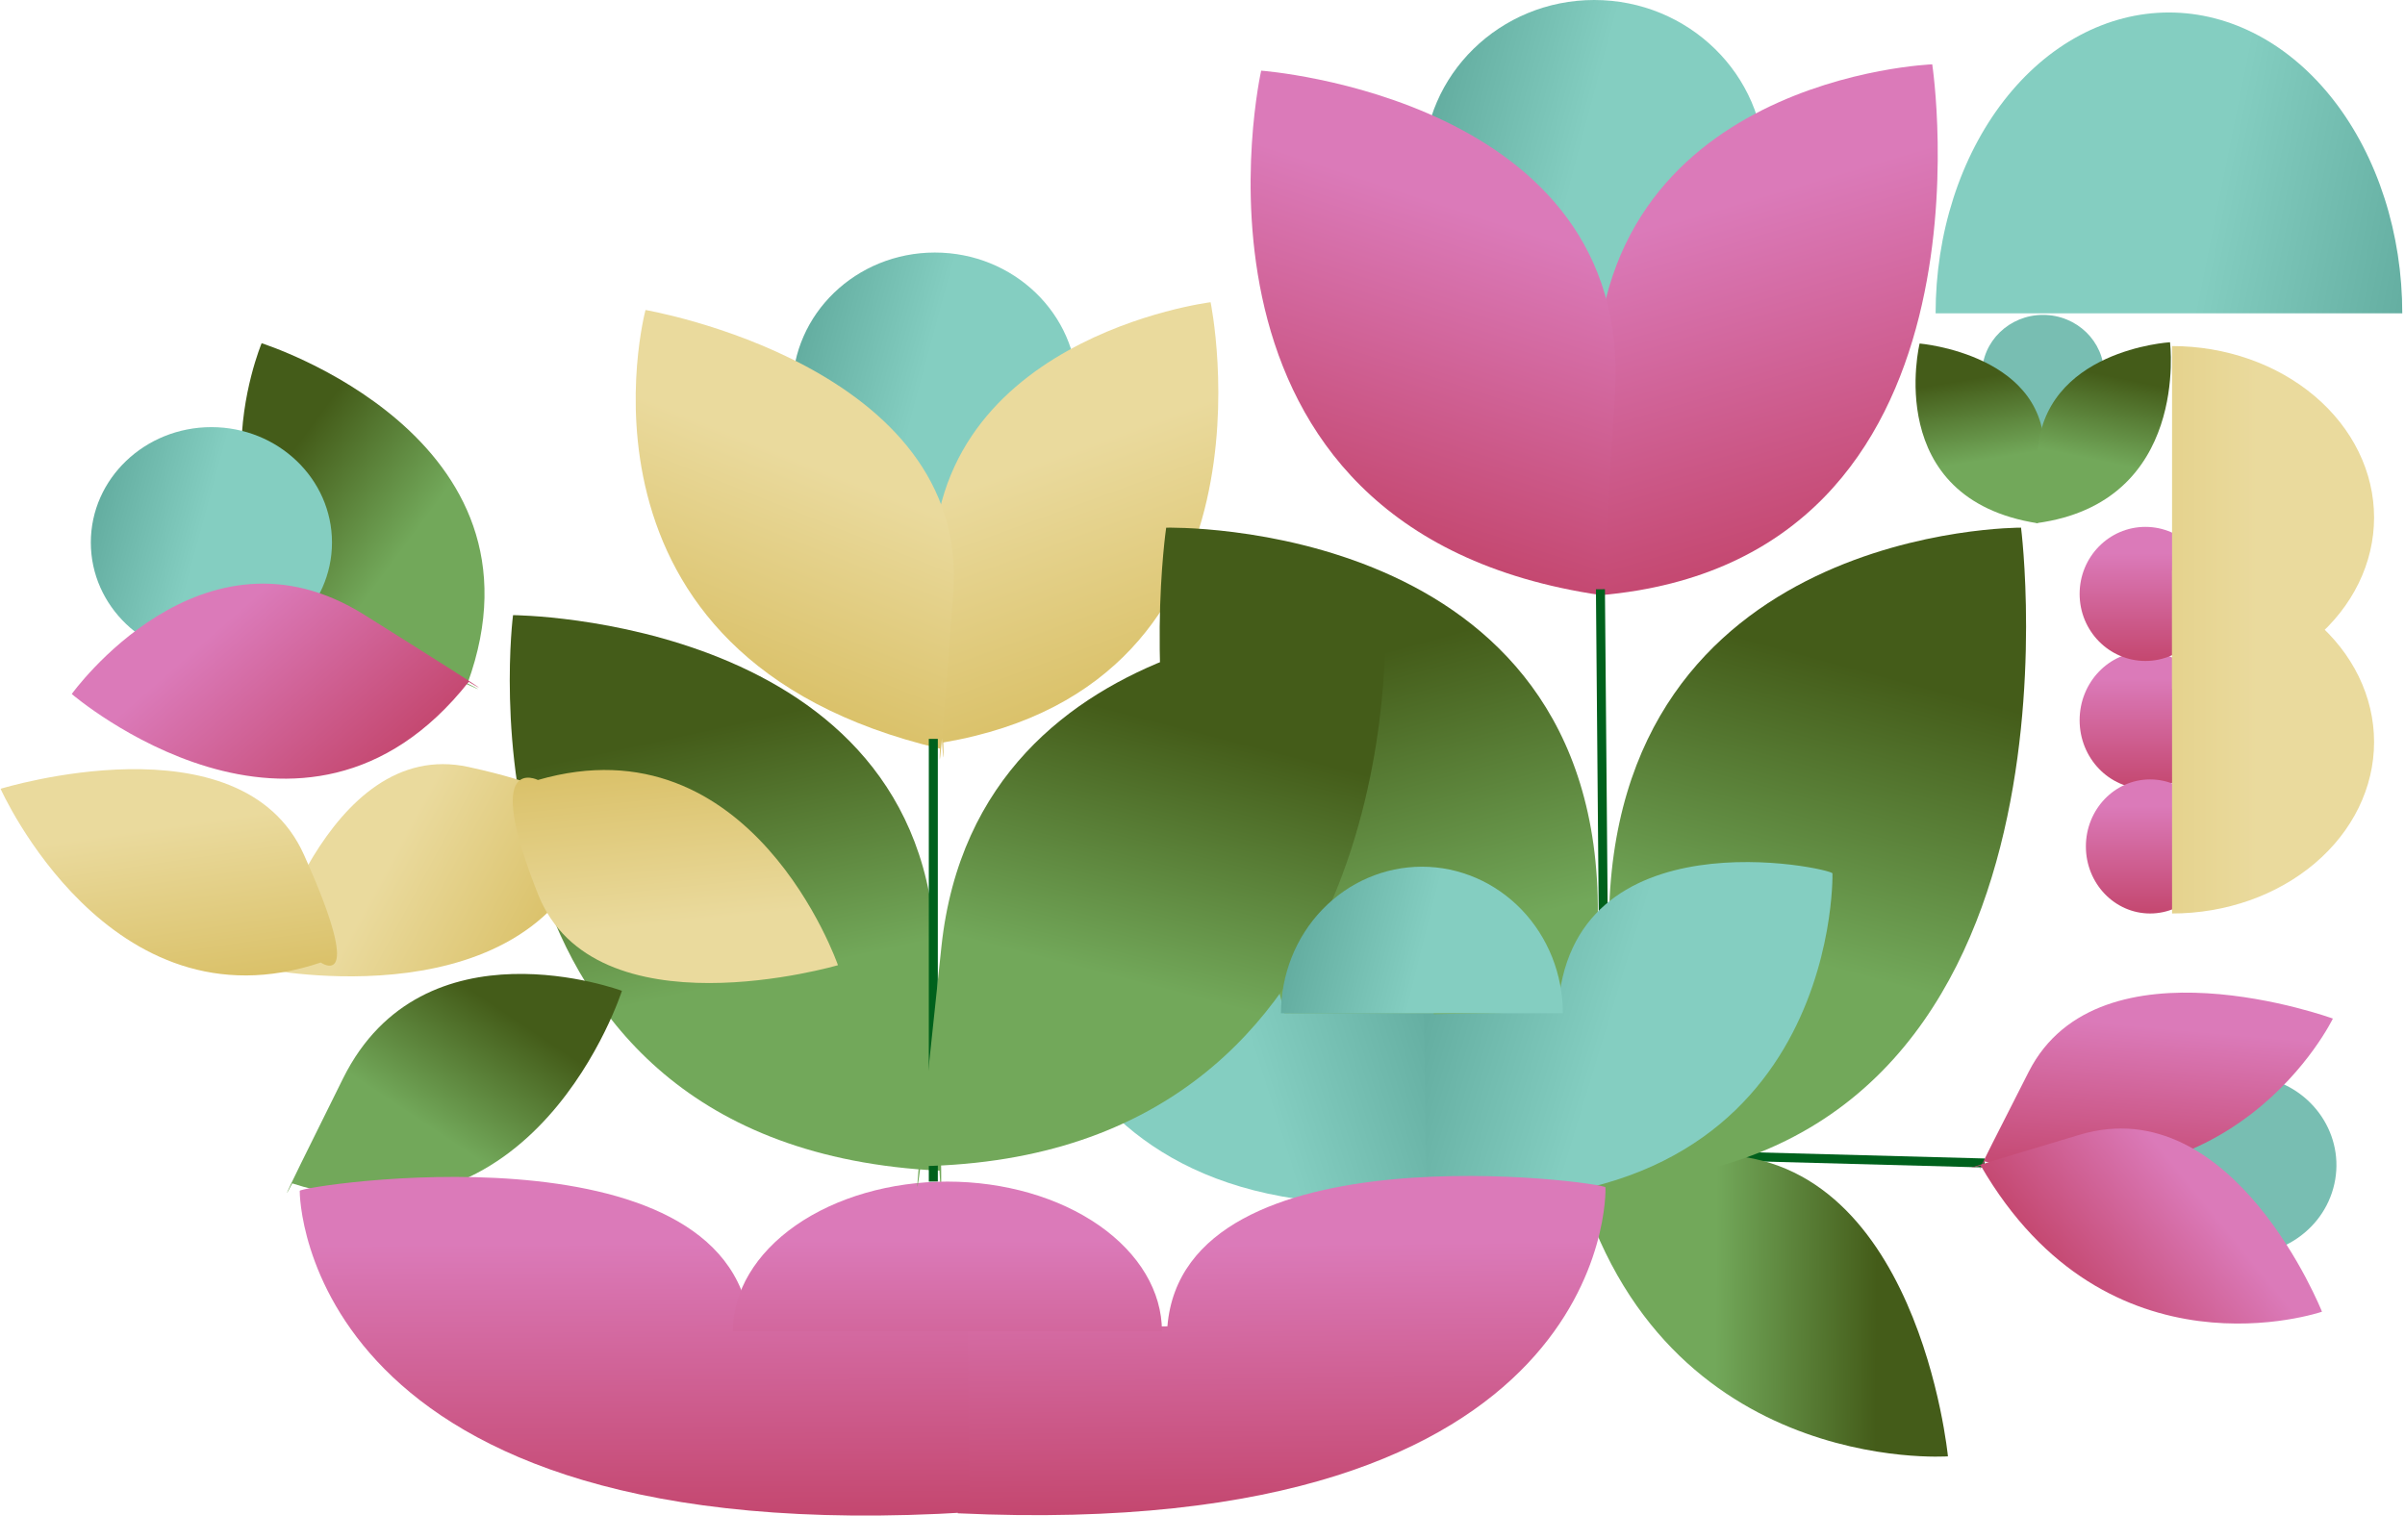 <svg width="534" height="342" viewBox="0 0 534 342" fill="none" xmlns="http://www.w3.org/2000/svg">
<ellipse cx="476.358" cy="159.926" rx="14.604" ry="15.231" fill="url(#paint0_linear_900_1103)"/>
<ellipse cx="477.401" cy="187.963" rx="14.256" ry="14.885" fill="url(#paint1_linear_900_1103)"/>
<ellipse cx="476.358" cy="131.885" rx="14.604" ry="14.885" fill="url(#paint2_linear_900_1103)"/>
<ellipse cx="20.573" cy="19.953" rx="20.573" ry="19.953" transform="matrix(0.968 0.25 -0.267 0.964 483.57 234.359)" fill="#78BEB2"/>
<path d="M440.639 258.251L376.637 256.536" stroke="#00611C" stroke-width="2"/>
<g filter="url(#filter0_f_900_1103)">
<path d="M349.148 257.729C366.763 328.099 432.514 323.396 432.514 323.396C432.514 323.396 425.897 255.013 379.278 256.442C332.659 257.87 349.148 257.729 349.148 257.729Z" fill="url(#paint3_linear_900_1103)"/>
</g>
<path d="M482.279 153.001C494.175 153.001 505.583 148.99 513.995 141.849C522.407 134.708 527.133 125.023 527.133 114.924C527.133 104.826 522.407 95.141 513.995 88C505.584 80.859 494.175 76.848 482.279 76.848L482.279 114.924L482.279 153.001Z" fill="url(#paint4_linear_900_1103)"/>
<path d="M429.778 69.579C429.778 60.806 431.118 52.119 433.721 44.013C436.325 35.908 440.141 28.543 444.952 22.339C449.763 16.136 455.474 11.214 461.76 7.857C468.046 4.5 474.783 2.772 481.586 2.772C488.39 2.772 495.127 4.5 501.412 7.857C507.698 11.214 513.409 16.136 518.22 22.339C523.031 28.543 526.847 35.908 529.451 44.013C532.054 52.119 533.395 60.806 533.395 69.579L481.586 69.579L429.778 69.579Z" fill="url(#paint5_linear_900_1103)"/>
<ellipse cx="353.978" cy="37.038" rx="37.9" ry="37.038" fill="url(#paint6_linear_900_1103)"/>
<path d="M355.3 132.173C445.806 124.337 429.029 14.285 429.029 14.285C429.029 14.285 353.479 17.073 354.302 86.93C355.125 156.786 355.3 132.173 355.3 132.173Z" fill="url(#paint7_linear_900_1103)"/>
<path d="M355.488 132.154C256.958 117.76 280.029 15.693 280.029 15.693C280.029 15.693 362.514 21.71 358.603 87.262C354.693 152.813 355.488 132.154 355.488 132.154Z" fill="url(#paint8_linear_900_1103)"/>
<ellipse cx="207.579" cy="86.54" rx="31.641" ry="30.461" fill="url(#paint9_linear_900_1103)"/>
<ellipse cx="453.631" cy="83.08" rx="13.561" ry="13.154" fill="#78BEB2"/>
<path d="M209.442 164.876C286.311 151.79 268.798 67.112 268.798 67.112C268.798 67.112 204.522 75.104 207.267 129.61C210.013 184.116 209.442 164.876 209.442 164.876Z" fill="url(#paint10_linear_900_1103)"/>
<path d="M208.713 166.242C122.635 145.947 143.328 68.841 143.328 68.841C143.328 68.841 215.419 81.147 211.665 131.677C207.912 182.207 208.713 166.242 208.713 166.242Z" fill="url(#paint11_linear_900_1103)"/>
<path d="M452.457 116.199C417.801 110.785 426.226 76.28 426.226 76.28C426.226 76.28 455.241 78.717 453.842 101.453C455.032 98.703 452.457 116.199 452.457 116.199Z" fill="url(#paint12_linear_900_1103)"/>
<path d="M452.141 116.176C486.294 111.626 481.823 75.998 481.823 75.998C481.823 75.998 453.453 77.66 452.377 101.015C451.518 98.16 452.141 116.176 452.141 116.176Z" fill="url(#paint13_linear_900_1103)"/>
<g filter="url(#filter1_f_900_1103)">
<path d="M103.807 151.774C123.765 96.881 58.091 76.221 58.091 76.221C58.091 76.221 39.345 121.006 78.392 139.844C117.44 158.683 103.807 151.774 103.807 151.774Z" fill="url(#paint14_linear_900_1103)"/>
</g>
<ellipse cx="46.941" cy="120.463" rx="26.773" ry="25.615" fill="url(#paint15_linear_900_1103)"/>
<path d="M104.069 151.41C67.164 198.17 15.935 154.11 15.935 154.11C15.935 154.11 44.787 113.886 80.868 136.506C116.95 159.126 104.069 151.41 104.069 151.41Z" fill="url(#paint16_linear_900_1103)"/>
<g filter="url(#filter2_f_900_1103)">
<path d="M357.562 262.714C466.833 257.665 448.746 117.171 448.746 117.171C448.746 117.171 357.604 116.625 357.238 205.274C356.871 293.923 357.562 262.714 357.562 262.714Z" fill="url(#paint17_linear_900_1103)"/>
</g>
<g filter="url(#filter3_f_900_1103)">
<path d="M353.779 260.256C238.18 257.5 258.935 117.177 258.935 117.177C258.935 117.177 355.41 114.737 354.781 203.033C354.152 291.328 353.779 260.256 353.779 260.256Z" fill="url(#paint18_linear_900_1103)"/>
</g>
<path d="M482.279 202.849C494.175 202.849 505.583 198.837 513.995 191.696C522.407 184.556 527.133 174.871 527.133 164.772C527.133 154.674 522.407 144.989 513.995 137.848C505.584 130.707 494.175 126.695 482.279 126.695L482.279 164.772L482.279 202.849Z" fill="url(#paint19_linear_900_1103)"/>
<path d="M355.355 130.848L356.051 211.847" stroke="#00611C" stroke-width="2"/>
<path d="M208.599 259.958C98.592 254.624 113.912 136.599 113.912 136.599C113.912 136.599 205.571 137.045 207.751 211.634C209.931 286.222 208.599 259.958 208.599 259.958Z" fill="url(#paint20_linear_900_1103)"/>
<path d="M132.3 185.178C118.928 227.381 58.723 215.167 58.723 215.167C58.723 215.167 72.507 163.452 104.018 170.311C135.529 177.169 132.3 185.178 132.3 185.178Z" fill="url(#paint21_linear_900_1103)"/>
<path d="M71.217 213.739C24.296 229.504 0.13 175.159 0.13 175.159C0.13 175.159 53.477 158.691 67.468 189.763C81.459 220.836 71.217 213.739 71.217 213.739Z" fill="url(#paint22_linear_900_1103)"/>
<path d="M207.23 164.078V262.386" stroke="#00611C" stroke-width="2"/>
<path d="M119.443 173.202C167.029 159.42 186.06 214.33 186.06 214.33C186.06 214.33 132.021 230.164 119.443 198.534C106.864 166.904 119.443 173.202 119.443 173.202Z" fill="url(#paint23_linear_900_1103)"/>
<g filter="url(#filter4_f_900_1103)">
<path d="M64.89 262.782C118.858 280.155 138.092 220.021 138.092 220.021C138.092 220.021 94.026 203.603 76.181 239.453C58.336 275.303 64.89 262.782 64.89 262.782Z" fill="url(#paint24_linear_900_1103)"/>
</g>
<path d="M440.61 257.898C496.139 271.555 517.987 226.185 517.987 226.185C517.987 226.185 466.141 207.283 450.478 237.949C434.815 268.615 440.61 257.898 440.61 257.898Z" fill="url(#paint25_linear_900_1103)"/>
<path d="M439.792 258.824C468.008 307.622 515.566 291.279 515.566 291.279C515.566 291.279 495.905 241.806 461.773 251.978C427.641 262.151 439.792 258.824 439.792 258.824Z" fill="url(#paint26_linear_900_1103)"/>
<path d="M285.163 224.984C274.384 173.13 225.378 194.337 225.346 195.463C225.314 196.588 225.811 275.791 318.578 266.587L318.337 224.984L285.163 224.984Z" fill="url(#paint27_linear_900_1103)"/>
<path d="M345.893 224.704C348.214 180.088 406.821 192.844 406.873 193.948C406.926 195.051 407.948 272.803 316.715 266.072L316.158 225.232L345.893 224.704Z" fill="url(#paint28_linear_900_1103)"/>
<path d="M259.209 294.529C262.911 249.754 356.39 262.555 356.474 263.663C356.558 264.771 358.188 342.799 212.669 336.044L211.781 295.058L259.209 294.529Z" fill="url(#paint29_linear_900_1103)"/>
<path d="M166.556 294.285C161.392 248.749 66.604 263.315 66.553 264.445C66.502 265.574 67.272 345.059 215.239 335.799L214.867 294.048L166.556 294.285Z" fill="url(#paint30_linear_900_1103)"/>
<path d="M257.994 295.617C257.994 286.804 252.976 278.352 244.042 272.12C235.109 265.888 222.992 262.387 210.359 262.387C197.725 262.387 185.608 265.888 176.675 272.12C167.741 278.352 162.723 286.804 162.723 295.617L210.359 295.617H257.994Z" fill="url(#paint31_linear_900_1103)"/>
<path d="M204.387 258.967C313.357 256.944 307.538 137.342 307.538 137.342C307.538 137.342 217.058 134.993 209.031 210.215C201.004 285.437 204.387 258.967 204.387 258.967Z" fill="url(#paint32_linear_900_1103)"/>
<path d="M347.013 224.999C347.013 216.37 343.716 208.093 337.847 201.991C331.979 195.889 324.019 192.461 315.719 192.461C307.42 192.461 299.46 195.889 293.591 201.991C287.723 208.093 284.426 216.37 284.426 224.999L315.719 224.999H347.013Z" fill="url(#paint33_linear_900_1103)"/>
<defs>
<filter id="filter0_f_900_1103" x="345.316" y="255.418" width="88.199" height="69.043" filterUnits="userSpaceOnUse" color-interpolation-filters="sRGB">
<feFlood flood-opacity="0" result="BackgroundImageFix"/>
<feBlend mode="normal" in="SourceGraphic" in2="BackgroundImageFix" result="shape"/>
<feGaussianBlur stdDeviation="0.5" result="effect1_foregroundBlur_900_1103"/>
</filter>
<filter id="filter1_f_900_1103" x="52.594" y="75.223" width="55.988" height="78.789" filterUnits="userSpaceOnUse" color-interpolation-filters="sRGB">
<feFlood flood-opacity="0" result="BackgroundImageFix"/>
<feBlend mode="normal" in="SourceGraphic" in2="BackgroundImageFix" result="shape"/>
<feGaussianBlur stdDeviation="0.5" result="effect1_foregroundBlur_900_1103"/>
</filter>
<filter id="filter2_f_900_1103" x="356.129" y="116.172" width="94.734" height="152.871" filterUnits="userSpaceOnUse" color-interpolation-filters="sRGB">
<feFlood flood-opacity="0" result="BackgroundImageFix"/>
<feBlend mode="normal" in="SourceGraphic" in2="BackgroundImageFix" result="shape"/>
<feGaussianBlur stdDeviation="0.5" result="effect1_foregroundBlur_900_1103"/>
</filter>
<filter id="filter3_f_900_1103" x="256.488" y="116.172" width="99.297" height="150.387" filterUnits="userSpaceOnUse" color-interpolation-filters="sRGB">
<feFlood flood-opacity="0" result="BackgroundImageFix"/>
<feBlend mode="normal" in="SourceGraphic" in2="BackgroundImageFix" result="shape"/>
<feGaussianBlur stdDeviation="0.5" result="effect1_foregroundBlur_900_1103"/>
</filter>
<filter id="filter4_f_900_1103" x="62.715" y="215.27" width="76.375" height="51.664" filterUnits="userSpaceOnUse" color-interpolation-filters="sRGB">
<feFlood flood-opacity="0" result="BackgroundImageFix"/>
<feBlend mode="normal" in="SourceGraphic" in2="BackgroundImageFix" result="shape"/>
<feGaussianBlur stdDeviation="0.5" result="effect1_foregroundBlur_900_1103"/>
</filter>
<linearGradient id="paint0_linear_900_1103" x1="476.358" y1="144.695" x2="476.358" y2="175.157" gradientUnits="userSpaceOnUse">
<stop offset="0.197" stop-color="#DB7AB9"/>
<stop offset="1" stop-color="#C4476F"/>
</linearGradient>
<linearGradient id="paint1_linear_900_1103" x1="477.401" y1="173.078" x2="477.401" y2="202.847" gradientUnits="userSpaceOnUse">
<stop offset="0.197" stop-color="#DB7AB9"/>
<stop offset="1" stop-color="#C4476F"/>
</linearGradient>
<linearGradient id="paint2_linear_900_1103" x1="476.358" y1="117" x2="476.358" y2="146.769" gradientUnits="userSpaceOnUse">
<stop offset="0.197" stop-color="#DB7AB9"/>
<stop offset="1" stop-color="#C4476F"/>
</linearGradient>
<linearGradient id="paint3_linear_900_1103" x1="422.355" y1="312.531" x2="358.712" y2="312.044" gradientUnits="userSpaceOnUse">
<stop offset="0.091" stop-color="#445C19"/>
<stop offset="0.654" stop-color="#72A85A"/>
</linearGradient>
<linearGradient id="paint4_linear_900_1103" x1="527.133" y1="114.924" x2="437.424" y2="114.924" gradientUnits="userSpaceOnUse">
<stop offset="0.288" stop-color="#EADA9D"/>
<stop offset="1" stop-color="#DAC169"/>
</linearGradient>
<linearGradient id="paint5_linear_900_1103" x1="533.395" y1="86.939" x2="427.098" y2="65.519" gradientUnits="userSpaceOnUse">
<stop stop-color="#62AC9F"/>
<stop offset="0.452" stop-color="#84CEC1"/>
</linearGradient>
<linearGradient id="paint6_linear_900_1103" x1="316.078" y1="27.414" x2="391.653" y2="47.509" gradientUnits="userSpaceOnUse">
<stop stop-color="#62AC9F"/>
<stop offset="0.452" stop-color="#84CEC1"/>
</linearGradient>
<linearGradient id="paint7_linear_900_1103" x1="378.275" y1="26.768" x2="406.178" y2="121.33" gradientUnits="userSpaceOnUse">
<stop offset="0.197" stop-color="#DB7AB9"/>
<stop offset="1" stop-color="#C4476F"/>
</linearGradient>
<linearGradient id="paint8_linear_900_1103" x1="335.056" y1="30.621" x2="306.009" y2="118.992" gradientUnits="userSpaceOnUse">
<stop offset="0.197" stop-color="#DB7AB9"/>
<stop offset="1" stop-color="#C4476F"/>
</linearGradient>
<linearGradient id="paint9_linear_900_1103" x1="175.937" y1="78.624" x2="238.906" y2="95.62" gradientUnits="userSpaceOnUse">
<stop stop-color="#62AC9F"/>
<stop offset="0.452" stop-color="#84CEC1"/>
</linearGradient>
<linearGradient id="paint10_linear_900_1103" x1="225.928" y1="80.769" x2="252.125" y2="152.614" gradientUnits="userSpaceOnUse">
<stop offset="0.288" stop-color="#EADA9D"/>
<stop offset="1" stop-color="#DAC169"/>
</linearGradient>
<linearGradient id="paint11_linear_900_1103" x1="191.365" y1="85.523" x2="165.155" y2="151.299" gradientUnits="userSpaceOnUse">
<stop offset="0.288" stop-color="#EADA9D"/>
<stop offset="1" stop-color="#DAC169"/>
</linearGradient>
<linearGradient id="paint12_linear_900_1103" x1="430.239" y1="82.433" x2="435.485" y2="114.333" gradientUnits="userSpaceOnUse">
<stop offset="0.091" stop-color="#445C19"/>
<stop offset="0.654" stop-color="#72A85A"/>
</linearGradient>
<linearGradient id="paint13_linear_900_1103" x1="477.277" y1="82.193" x2="470.443" y2="115.098" gradientUnits="userSpaceOnUse">
<stop offset="0.091" stop-color="#445C19"/>
<stop offset="0.654" stop-color="#72A85A"/>
</linearGradient>
<linearGradient id="paint14_linear_900_1103" x1="70.415" y1="83.757" x2="117.186" y2="118.342" gradientUnits="userSpaceOnUse">
<stop offset="0.091" stop-color="#445C19"/>
<stop offset="0.654" stop-color="#72A85A"/>
</linearGradient>
<linearGradient id="paint15_linear_900_1103" x1="20.168" y1="113.807" x2="73.404" y2="128.265" gradientUnits="userSpaceOnUse">
<stop stop-color="#62AC9F"/>
<stop offset="0.452" stop-color="#84CEC1"/>
</linearGradient>
<linearGradient id="paint16_linear_900_1103" x1="40.843" y1="130.455" x2="80.143" y2="175.501" gradientUnits="userSpaceOnUse">
<stop offset="0.197" stop-color="#DB7AB9"/>
<stop offset="1" stop-color="#C4476F"/>
</linearGradient>
<linearGradient id="paint17_linear_900_1103" x1="445.932" y1="146.39" x2="415.421" y2="259.341" gradientUnits="userSpaceOnUse">
<stop offset="0.091" stop-color="#445C19"/>
<stop offset="0.654" stop-color="#72A85A"/>
</linearGradient>
<linearGradient id="paint18_linear_900_1103" x1="261.578" y1="146.224" x2="292.16" y2="258.214" gradientUnits="userSpaceOnUse">
<stop offset="0.091" stop-color="#445C19"/>
<stop offset="0.654" stop-color="#72A85A"/>
</linearGradient>
<linearGradient id="paint19_linear_900_1103" x1="527.133" y1="164.772" x2="437.424" y2="164.772" gradientUnits="userSpaceOnUse">
<stop offset="0.288" stop-color="#EADA9D"/>
<stop offset="1" stop-color="#DAC169"/>
</linearGradient>
<linearGradient id="paint20_linear_900_1103" x1="117.339" y1="161.21" x2="138.607" y2="259.093" gradientUnits="userSpaceOnUse">
<stop offset="0.091" stop-color="#445C19"/>
<stop offset="0.654" stop-color="#72A85A"/>
</linearGradient>
<linearGradient id="paint21_linear_900_1103" x1="72.018" y1="185.376" x2="119.261" y2="210.958" gradientUnits="userSpaceOnUse">
<stop offset="0.288" stop-color="#EADA9D"/>
<stop offset="1" stop-color="#DAC169"/>
</linearGradient>
<linearGradient id="paint22_linear_900_1103" x1="34.441" y1="169.123" x2="41.731" y2="219.047" gradientUnits="userSpaceOnUse">
<stop offset="0.288" stop-color="#EADA9D"/>
<stop offset="1" stop-color="#DAC169"/>
</linearGradient>
<linearGradient id="paint23_linear_900_1103" x1="151.815" y1="219.378" x2="146.655" y2="169.452" gradientUnits="userSpaceOnUse">
<stop offset="0.288" stop-color="#EADA9D"/>
<stop offset="1" stop-color="#DAC169"/>
</linearGradient>
<linearGradient id="paint24_linear_900_1103" x1="130.905" y1="231.359" x2="100.817" y2="276.504" gradientUnits="userSpaceOnUse">
<stop offset="0.091" stop-color="#445C19"/>
<stop offset="0.654" stop-color="#72A85A"/>
</linearGradient>
<linearGradient id="paint25_linear_900_1103" x1="481.716" y1="219.768" x2="477.792" y2="263.168" gradientUnits="userSpaceOnUse">
<stop offset="0.197" stop-color="#DB7AB9"/>
<stop offset="1" stop-color="#C4476F"/>
</linearGradient>
<linearGradient id="paint26_linear_900_1103" x1="496.215" y1="261.339" x2="461.925" y2="289.185" gradientUnits="userSpaceOnUse">
<stop offset="0.197" stop-color="#DB7AB9"/>
<stop offset="1" stop-color="#C4476F"/>
</linearGradient>
<linearGradient id="paint27_linear_900_1103" x1="318.299" y1="218.388" x2="228.079" y2="247.043" gradientUnits="userSpaceOnUse">
<stop stop-color="#62AC9F"/>
<stop offset="0.452" stop-color="#84CEC1"/>
</linearGradient>
<linearGradient id="paint28_linear_900_1103" x1="316.088" y1="220.083" x2="404.622" y2="247.049" gradientUnits="userSpaceOnUse">
<stop stop-color="#62AC9F"/>
<stop offset="0.452" stop-color="#84CEC1"/>
</linearGradient>
<linearGradient id="paint29_linear_900_1103" x1="283.744" y1="261.595" x2="284.573" y2="335.87" gradientUnits="userSpaceOnUse">
<stop offset="0.197" stop-color="#DB7AB9"/>
<stop offset="1" stop-color="#C4476F"/>
</linearGradient>
<linearGradient id="paint30_linear_900_1103" x1="140.548" y1="261.148" x2="140.919" y2="336.805" gradientUnits="userSpaceOnUse">
<stop offset="0.197" stop-color="#DB7AB9"/>
<stop offset="1" stop-color="#C4476F"/>
</linearGradient>
<linearGradient id="paint31_linear_900_1103" x1="210.359" y1="262.387" x2="210.359" y2="328.848" gradientUnits="userSpaceOnUse">
<stop offset="0.197" stop-color="#DB7AB9"/>
<stop offset="1" stop-color="#C4476F"/>
</linearGradient>
<linearGradient id="paint32_linear_900_1103" x1="302.217" y1="162.08" x2="276.713" y2="261.055" gradientUnits="userSpaceOnUse">
<stop offset="0.091" stop-color="#445C19"/>
<stop offset="0.654" stop-color="#72A85A"/>
</linearGradient>
<linearGradient id="paint33_linear_900_1103" x1="284.426" y1="216.545" x2="347.312" y2="232.26" gradientUnits="userSpaceOnUse">
<stop stop-color="#62AC9F"/>
<stop offset="0.452" stop-color="#84CEC1"/>
</linearGradient>
</defs>
</svg>
